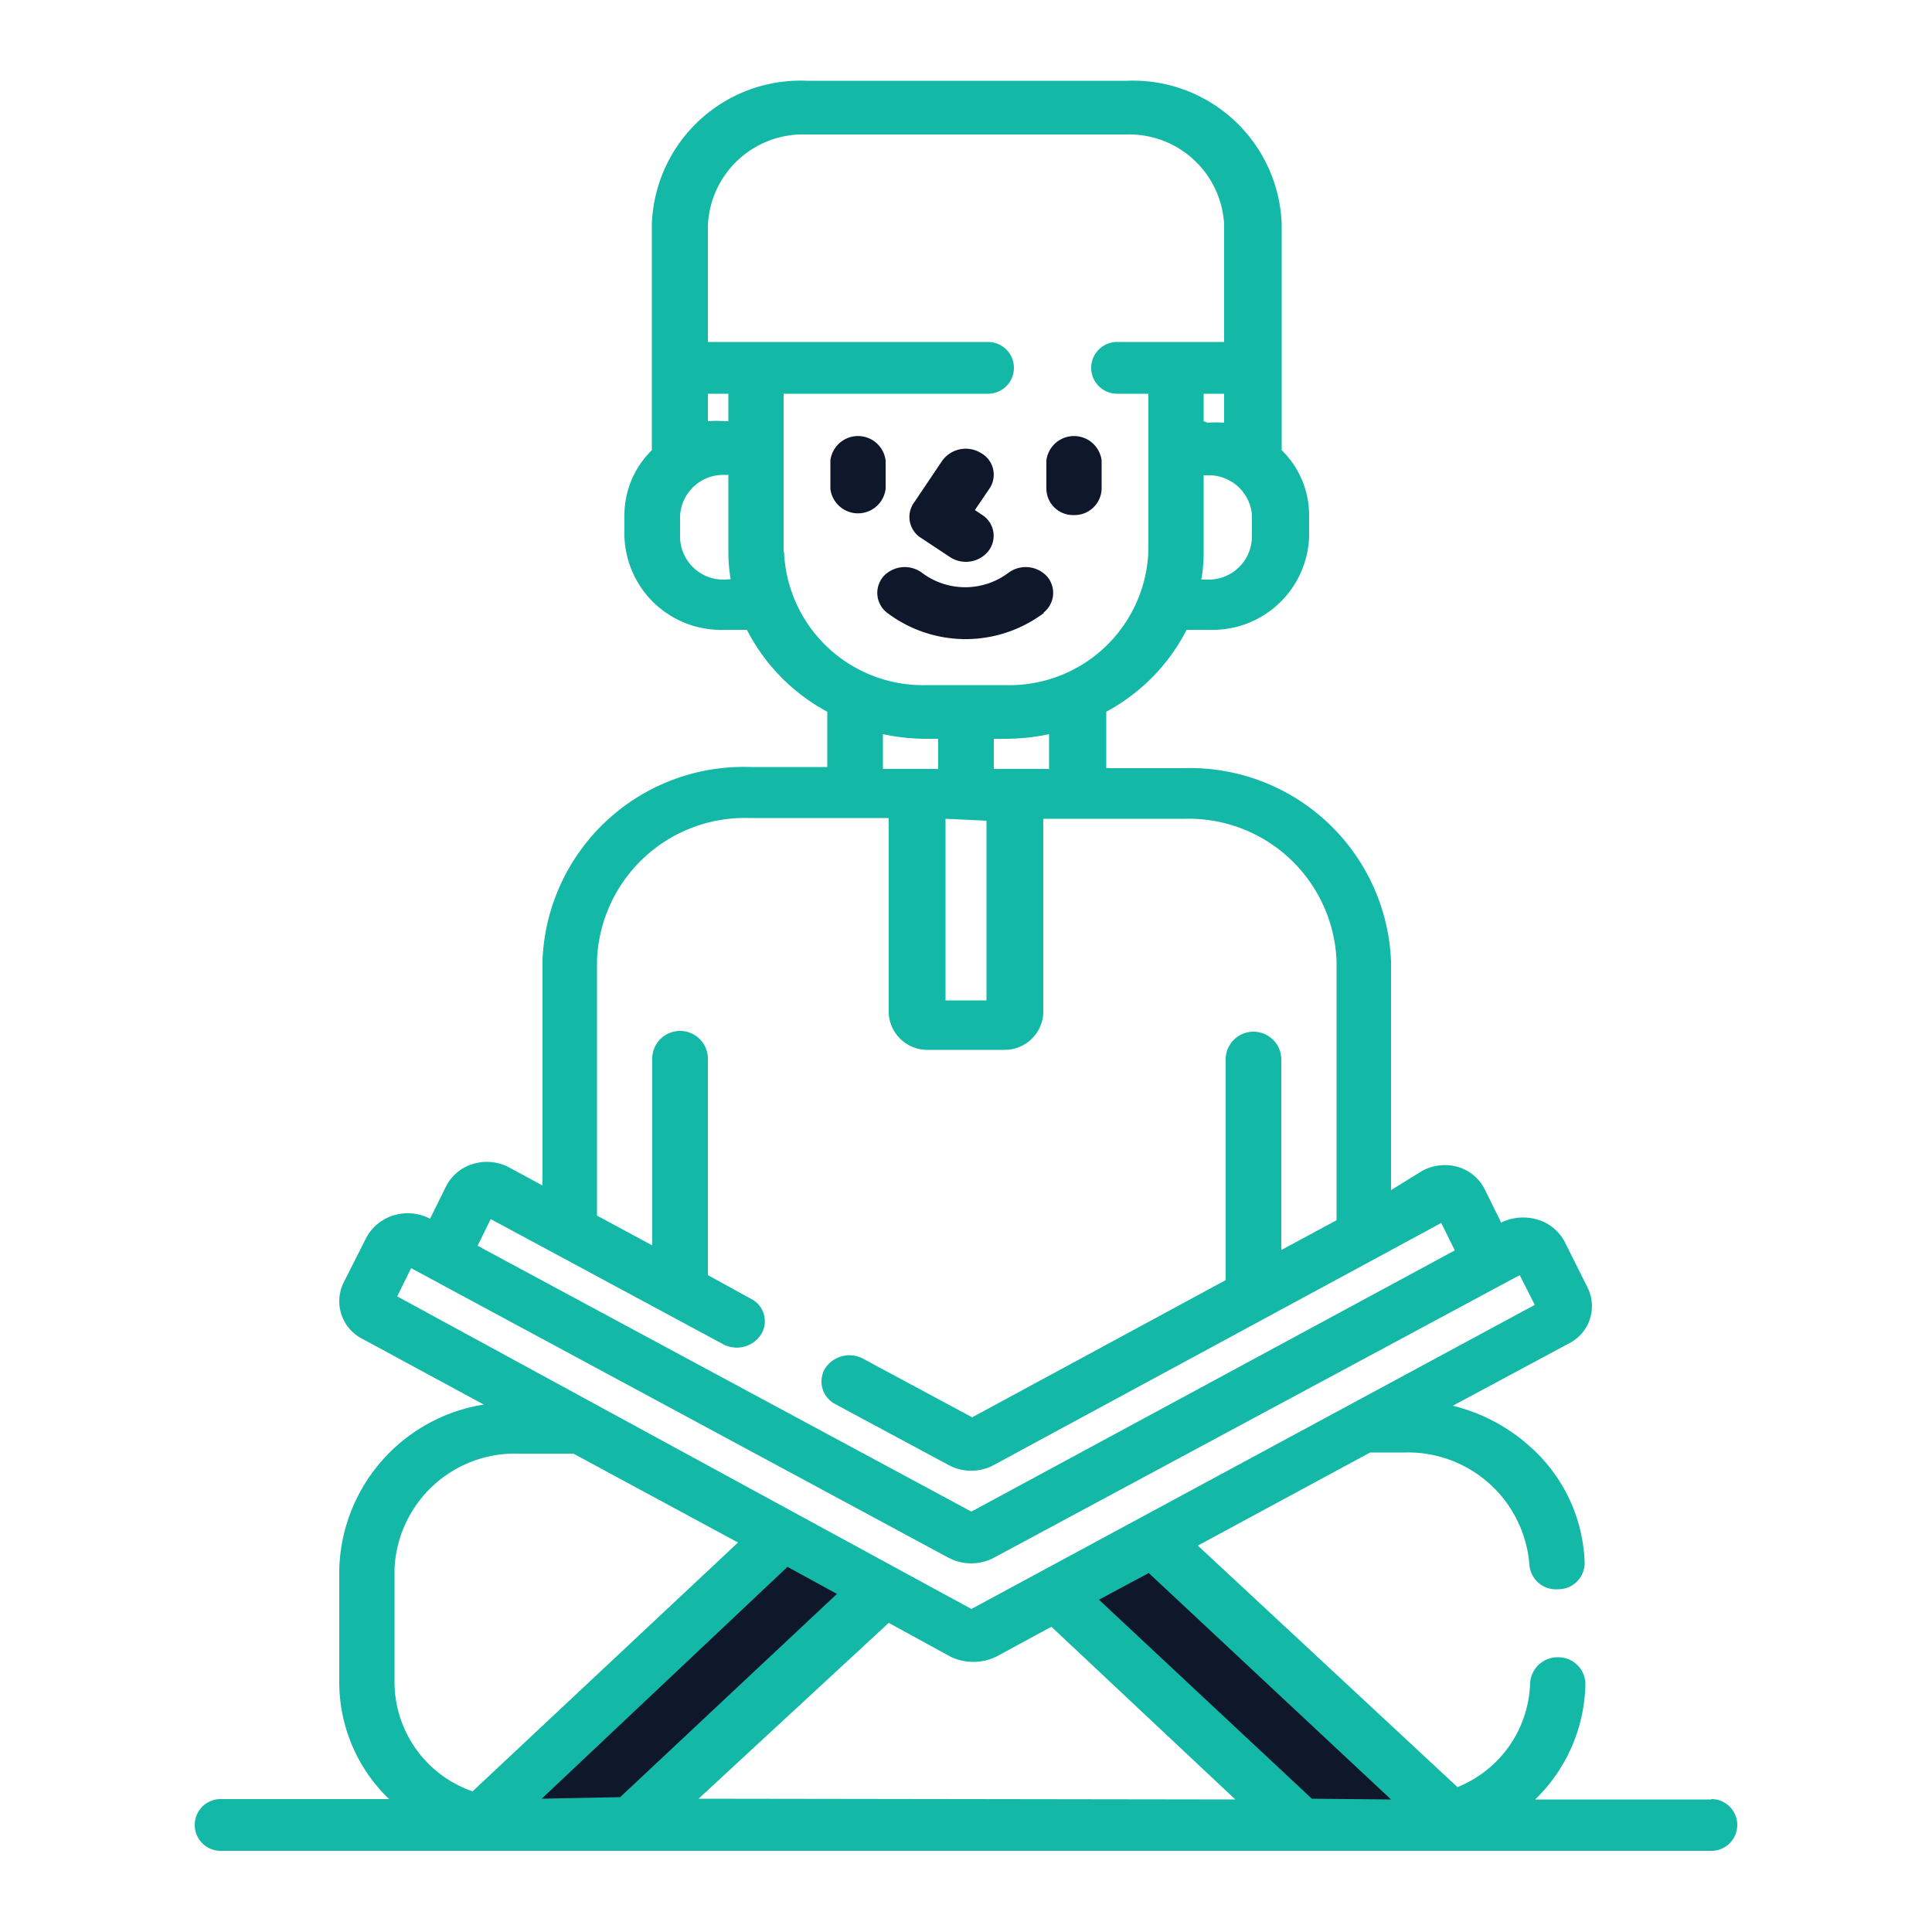 <svg id="Layer_1" data-name="Layer 1" xmlns="http://www.w3.org/2000/svg" viewBox="0 0 50 50"><defs><style>.cls-1{fill:#0f172a;}.cls-2{fill:#14b8a6;}</style></defs><polygon class="cls-1" points="22.47 41.64 16.49 47.3 13.13 46.94 19.9 39.99 22.47 41.64"/><polygon class="cls-1" points="34.52 47.07 27.26 41.55 30.15 39.99 37.46 46.57 34.52 47.07"/><path class="cls-1" d="M27,15.86a.65.65,0,0,0,.09-.95.75.75,0,0,0-1-.08,1.86,1.86,0,0,1-2.22,0,.75.75,0,0,0-1,.08.65.65,0,0,0,.09.95,3.37,3.37,0,0,0,4.06,0Z"/><path class="cls-1" d="M22.92,11.92a.72.72,0,0,0-1.43,0v.73a.72.72,0,0,0,1.43,0Z"/><path class="cls-1" d="M27.79,13.33a.7.7,0,0,0,.72-.68v-.73a.72.72,0,0,0-1.43,0v.73A.69.69,0,0,0,27.79,13.33Z"/><path class="cls-1" d="M23.85,13.93l.74.49a.75.75,0,0,0,.41.12.74.74,0,0,0,.58-.28.64.64,0,0,0-.17-.94l-.18-.12.38-.56a.64.64,0,0,0-.23-.92.75.75,0,0,0-1,.21L23.66,13A.64.64,0,0,0,23.85,13.93Z"/><path class="cls-2" d="M44.29,46.57H39.73a4.26,4.26,0,0,0,1.3-3,.7.7,0,0,0-.71-.68h0a.71.71,0,0,0-.72.66,3,3,0,0,1-1.88,2.7L31,40l4.46-2.41h.92a3.15,3.15,0,0,1,3.2,2.9.69.69,0,0,0,.74.64.68.68,0,0,0,.69-.69,4.19,4.19,0,0,0-1.41-3,4.64,4.64,0,0,0-2-1.06l3-1.61a1.08,1.08,0,0,0,.49-1.44l-.59-1.18a1.16,1.16,0,0,0-.72-.59,1.3,1.3,0,0,0-.93.08l-.43-.87a1.13,1.13,0,0,0-.69-.57,1.23,1.23,0,0,0-.92.1L36,30.8V24.88a5.21,5.21,0,0,0-5.37-5h-2V18.42a5,5,0,0,0,2.08-2.12h.59a2.5,2.5,0,0,0,2.58-2.42v-.56a2.36,2.36,0,0,0-.71-1.67V5.8a3.85,3.85,0,0,0-4-3.71h-8.3a3.85,3.85,0,0,0-4,3.71v5.85a2.36,2.36,0,0,0-.71,1.67v.56a2.5,2.5,0,0,0,2.58,2.42h.59a5,5,0,0,0,2.08,2.12v1.43h-2a5.21,5.21,0,0,0-5.37,5v5.83l-.87-.47a1.22,1.22,0,0,0-.92-.09,1.15,1.15,0,0,0-.7.57l-.42.85a1.25,1.25,0,0,0-.93-.09,1.19,1.19,0,0,0-.73.6L8.89,33.2a1.09,1.09,0,0,0,.49,1.45l3.14,1.7a4.44,4.44,0,0,0-3.74,4.27v2.94a4.19,4.19,0,0,0,1.29,3H5.71a.67.67,0,1,0,0,1.34H44.29a.67.67,0,1,0,0-1.34ZM32.4,13.32v.56A1.12,1.12,0,0,1,31.25,15h-.16a4,4,0,0,0,.06-.7v-2h.1A1.12,1.12,0,0,1,32.4,13.32ZM31.15,10.9v-.71h.53v.75a3,3,0,0,0-.43,0Zm-12.83-.71h.53v.71h-.1a3,3,0,0,0-.43,0ZM18.75,15a1.12,1.12,0,0,1-1.15-1.08v-.56a1.12,1.12,0,0,1,1.15-1.07h.1v2a4,4,0,0,0,.06.7Zm1.53-.7V10.19h5.29a.67.67,0,1,0,0-1.34H18.32v-3a2.46,2.46,0,0,1,2.53-2.37h8.3A2.46,2.46,0,0,1,31.68,5.8V8.85H28.91a.67.67,0,1,0,0,1.34h.81v4.07A3.6,3.6,0,0,1,26,17.73H24a3.6,3.6,0,0,1-3.71-3.47ZM27.15,19v.9H25.72v-.78H26A5.38,5.38,0,0,0,27.15,19Zm-1.62,2.24v4.65H24.47V21.19Zm-1.25-2.12v.78H22.85V19a5.38,5.38,0,0,0,1.14.12ZM12.7,31.55l6,3.23a.75.75,0,0,0,1-.25.65.65,0,0,0-.27-.92L18.32,33v-5.6a.72.72,0,0,0-1.44,0v4.83l-1.43-.77v-6.6a3.83,3.83,0,0,1,3.94-3.69H23v5.06a1,1,0,0,0,1,.94H26a1,1,0,0,0,1-.94V21.19h3.65a3.83,3.83,0,0,1,3.94,3.69v6.7l-1.43.77V27.42a.72.72,0,0,0-1.44,0v5.71l-6.56,3.55-2.81-1.51a.75.75,0,0,0-1,.25.66.66,0,0,0,.27.92l2.94,1.58a1.23,1.23,0,0,0,1.15,0l11.59-6.27.35.71L25.14,39.12,12.36,32.24Zm-2.42,2,.36-.73,13.9,7.49a1.26,1.26,0,0,0,1.19,0L39.33,33l.39.77L25.14,41.64Zm-.07,10V40.62a3.12,3.12,0,0,1,3.21-3h1.42l4.26,2.3-6.87,6.44A3,3,0,0,1,10.21,43.56Zm3.81,3,6.36-6,1.28.7-5.61,5.26Zm4.06,0L23,42l1.59.87a1.36,1.36,0,0,0,1.2,0l1.42-.77,4.76,4.47Zm15.87,0L28.44,41.4l1.29-.69L36,46.57Z"/></svg>